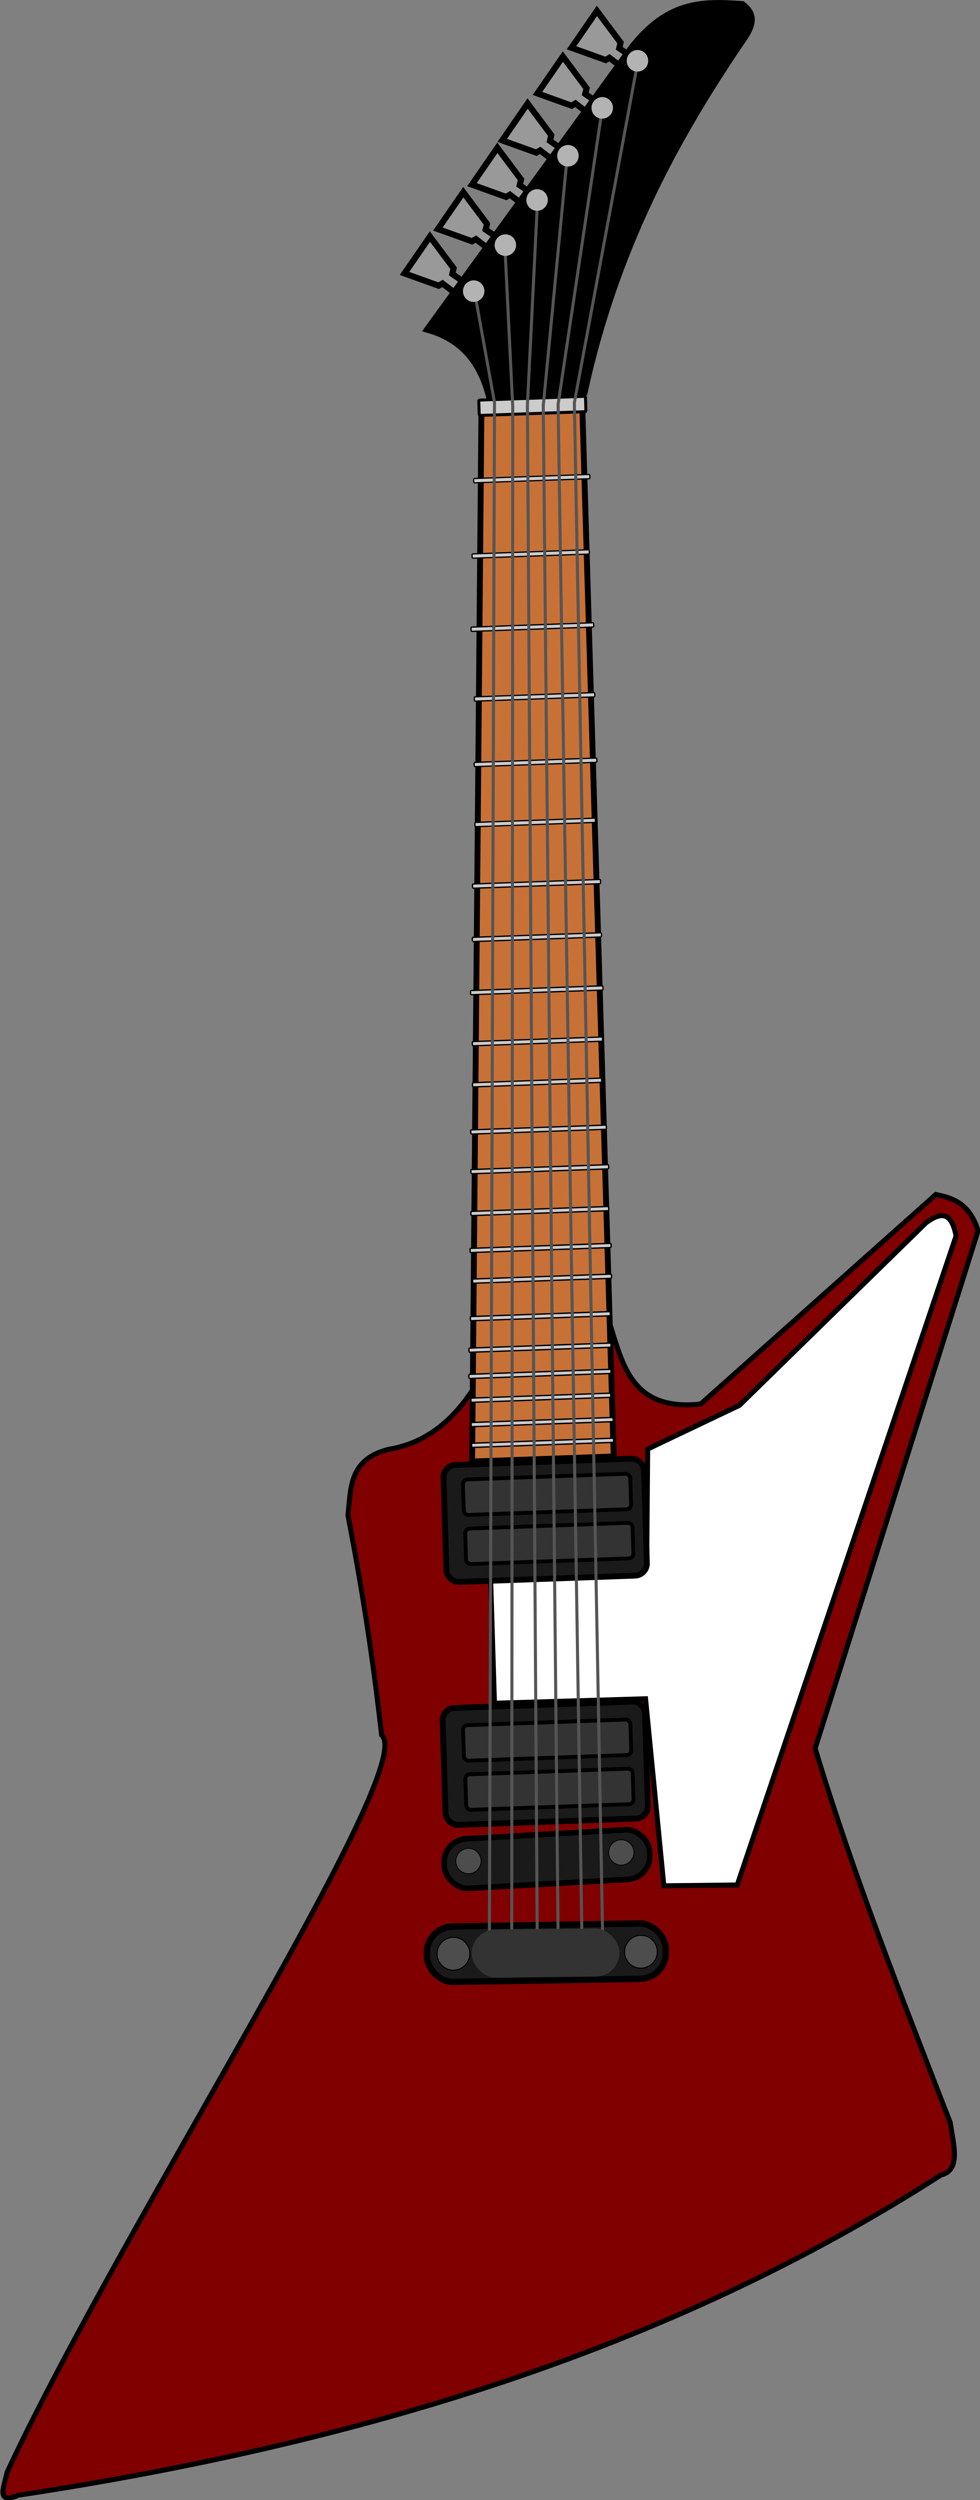 <?xml version="1.0" encoding="UTF-8" standalone="no"?>
<!-- Created with Inkscape (http://www.inkscape.org/) -->
<svg
   xmlns:dc="http://purl.org/dc/elements/1.1/"
   xmlns:cc="http://web.resource.org/cc/"
   xmlns:rdf="http://www.w3.org/1999/02/22-rdf-syntax-ns#"
   xmlns:svg="http://www.w3.org/2000/svg"
   xmlns="http://www.w3.org/2000/svg"
   xmlns:sodipodi="http://sodipodi.sourceforge.net/DTD/sodipodi-0.dtd"
   xmlns:inkscape="http://www.inkscape.org/namespaces/inkscape"
   width="337.356"
   height="860.127"
   id="svg13084"
   sodipodi:version="0.32"
   inkscape:version="0.45.1"
   sodipodi:docbase="E:\Rok\Inked\Guitars"
   sodipodi:docname="Gibson Xplorer.svg"
   inkscape:output_extension="org.inkscape.output.svg.inkscape"
   version="1.0">
  <rect width="100%" height="100%" fill="#808080" stroke="none"/>
  <defs
     id="defs13086" />
  <sodipodi:namedview
     id="base"
     pagecolor="#ffffff"
     bordercolor="#666666"
     borderopacity="1.0"
     gridtolerance="10000"
     guidetolerance="10"
     objecttolerance="10"
     inkscape:pageopacity="0.0"
     inkscape:pageshadow="2"
     inkscape:zoom="0.35"
     inkscape:cx="344.47932"
     inkscape:cy="515.5748"
     inkscape:document-units="px"
     inkscape:current-layer="layer1"
     inkscape:window-width="744"
     inkscape:window-height="573"
     inkscape:window-x="250"
     inkscape:window-y="210" />
  <g
     inkscape:label="Layer 1"
     inkscape:groupmode="layer"
     id="layer1"
     transform="translate(-144.133,-98.657)">
    <g
       id="g2284"
       transform="matrix(2.37,0,0,2.37,-725.486,-13.255)">
      <g
         transform="translate(-1.964,-0.714)"
         id="g2276">
        <path
           style="fill:#999999;fill-rule:evenodd;stroke:#000000;stroke-width:0.885px;stroke-linecap:butt;stroke-linejoin:miter;stroke-opacity:1"
           d="M 433.158,89.081 L 432.606,89.408 L 427.646,87.627 L 431.338,82.279 L 434.776,86.875 L 434.585,87.707 L 436.4,88.963 L 435.23,90.659 L 433.158,89.081 z "
           id="path10072"
           sodipodi:nodetypes="ccccccccc" />
        <path
           style="fill:#999999;fill-rule:evenodd;stroke:#000000;stroke-width:0.885px;stroke-linecap:butt;stroke-linejoin:miter;stroke-opacity:1"
           d="M 438.006,82.638 L 437.453,82.966 L 432.494,81.185 L 436.186,75.836 L 439.624,80.432 L 439.433,81.264 L 441.248,82.521 L 440.077,84.217 L 438.006,82.638 z "
           id="path10066"
           sodipodi:nodetypes="ccccccccc" />
        <path
           style="fill:#999999;fill-rule:evenodd;stroke:#000000;stroke-width:0.885px;stroke-linecap:butt;stroke-linejoin:miter;stroke-opacity:1"
           d="M 442.953,76.193 L 442.401,76.521 L 437.441,74.74 L 441.133,69.391 L 444.571,73.988 L 444.38,74.82 L 446.195,76.076 L 445.025,77.772 L 442.953,76.193 z "
           id="path10064"
           sodipodi:nodetypes="ccccccccc" />
        <path
           style="fill:#999999;fill-rule:evenodd;stroke:#000000;stroke-width:0.885px;stroke-linecap:butt;stroke-linejoin:miter;stroke-opacity:1"
           d="M 447.349,69.769 L 446.797,70.096 L 441.838,68.315 L 445.53,62.966 L 448.967,67.563 L 448.776,68.395 L 450.592,69.651 L 449.421,71.347 L 447.349,69.769 z "
           id="path10058"
           sodipodi:nodetypes="ccccccccc" />
        <path
           style="fill:#999999;fill-rule:evenodd;stroke:#000000;stroke-width:0.885px;stroke-linecap:butt;stroke-linejoin:miter;stroke-opacity:1"
           d="M 452.469,62.949 L 451.917,63.277 L 446.957,61.496 L 450.649,56.147 L 454.087,60.744 L 453.896,61.576 L 455.711,62.832 L 454.541,64.528 L 452.469,62.949 z "
           id="path10060"
           sodipodi:nodetypes="ccccccccc" />
        <path
           style="fill:#999999;fill-rule:evenodd;stroke:#000000;stroke-width:0.885px;stroke-linecap:butt;stroke-linejoin:miter;stroke-opacity:1"
           d="M 457.41,56.321 L 456.858,56.648 L 451.899,54.868 L 455.591,49.519 L 459.028,54.115 L 458.838,54.947 L 460.653,56.203 L 459.482,57.899 L 457.41,56.321 z "
           id="path10062"
           sodipodi:nodetypes="ccccccccc" />
      </g>
      <path
         sodipodi:nodetypes="cccccccccccccc"
         id="path10052"
         d="M 436.366,247.763 C 433.308,252.813 429.36,256.615 423.413,257.61 C 417.576,259.04 417.902,263.298 417.471,267.208 C 419.995,280.274 421.336,290.122 422.358,299.103 C 427.832,303.706 384.82,369.934 367.961,406.112 C 367.569,408.068 366.186,410.912 369.624,409.442 C 417.914,402.118 463.504,388.707 503.619,362.953 C 506.525,362.261 505.431,358.576 504.943,355.345 C 498.014,337.453 490.939,319.64 485.325,301.031 L 508.994,225.882 C 507.75,221.916 505.353,221.129 502.853,220.626 L 468.701,251.043 C 458.966,252.095 457.491,245.756 455.615,239.777 L 436.366,247.763 z "
         style="fill:#800000;fill-rule:evenodd;stroke:#000000;stroke-width:0.729px;stroke-linecap:butt;stroke-linejoin:miter;stroke-opacity:1" />
      <path
         sodipodi:nodetypes="ccccccc"
         id="path10054"
         d="M 437.958,105.105 C 436.488,98.94 433.072,96.275 428.826,95.106 L 457.913,54.986 C 463.509,47.195 468.857,47.33 474.784,47.748 C 476.864,49.272 476.296,50.89 475.299,52.523 C 465.213,67.226 456.44,83.385 451.901,104.24 L 437.958,105.105 z "
         style="fill:#000000;fill-rule:evenodd;stroke:#000000;stroke-width:0.729px;stroke-linecap:butt;stroke-linejoin:miter;stroke-opacity:1" />
      <path
         sodipodi:nodetypes="ccccccccccc"
         id="path10056"
         d="M 501.446,224.717 L 474.322,251.234 L 461.001,257.575 L 460.86,274.005 L 438.143,274.945 L 438.748,294.478 L 460.693,293.826 L 463.353,320.977 L 474.008,320.858 L 505.795,226.648 C 505.083,222.832 503.368,223.329 501.446,224.717 z "
         style="fill:#ffffff;fill-rule:evenodd;stroke:#000000;stroke-width:0.729px;stroke-linecap:butt;stroke-linejoin:miter;stroke-opacity:1" />
      <path
         sodipodi:nodetypes="ccccc"
         id="path10068"
         d="M 436.855,106.726 L 435.506,259.384 L 456.07,258.651 L 451.515,106.573 L 436.855,106.726 z "
         style="fill:#c87137;fill-rule:evenodd;stroke:#000000;stroke-width:0.85px;stroke-linecap:butt;stroke-linejoin:miter;stroke-opacity:1" />
      <rect
         transform="matrix(0.999,-3.5602282e-2,3.0938021e-2,1,0,0)"
         ry="0.133"
         y="271.951"
         x="427.43"
         height="0.61"
         width="20.66"
         id="rect10070"
         style="fill:#cccccc;fill-opacity:1;fill-rule:evenodd;stroke:#000000;stroke-width:0.2;stroke-miterlimit:4;stroke-dasharray:none;stroke-opacity:1" />
      <rect
         transform="matrix(0.999,-3.5602282e-2,3.0938021e-2,1,0,0)"
         ry="1.756"
         y="275.016"
         x="423.208"
         height="16.979"
         width="29.151"
         id="rect10074"
         style="fill:#1a1a1a;fill-opacity:1;fill-rule:evenodd;stroke:#000000;stroke-width:0.847;stroke-miterlimit:4;stroke-dasharray:none;stroke-opacity:1" />
      <rect
         transform="matrix(0.999,-3.5602282e-2,3.0938021e-2,1,0,0)"
         ry="0.678"
         y="284.309"
         x="426.116"
         height="5.155"
         width="24.328"
         id="rect10076"
         style="fill:#333333;fill-opacity:1;fill-rule:evenodd;stroke:#000000;stroke-width:0.555;stroke-miterlimit:4;stroke-dasharray:none;stroke-opacity:1" />
      <rect
         transform="matrix(0.999,-3.5602282e-2,3.0938021e-2,1,0,0)"
         ry="0.678"
         y="277.174"
         x="426.001"
         height="5.155"
         width="24.328"
         id="rect10078"
         style="fill:#333333;fill-opacity:1;fill-rule:evenodd;stroke:#000000;stroke-width:0.555;stroke-miterlimit:4;stroke-dasharray:none;stroke-opacity:1" />
      <rect
         transform="matrix(0.999,-3.5602282e-2,3.0938021e-2,1,0,0)"
         ry="0.133"
         y="268.942"
         x="427.456"
         height="0.61"
         width="20.66"
         id="rect10080"
         style="fill:#cccccc;fill-opacity:1;fill-rule:evenodd;stroke:#000000;stroke-width:0.2;stroke-miterlimit:4;stroke-dasharray:none;stroke-opacity:1" />
      <rect
         transform="matrix(0.999,-3.5602282e-2,3.0938021e-2,1,0,0)"
         ry="0.133"
         y="265.405"
         x="427.534"
         height="0.612"
         width="20.345"
         id="rect10082"
         style="fill:#cccccc;fill-opacity:1;fill-rule:evenodd;stroke:#000000;stroke-width:0.199;stroke-miterlimit:4;stroke-dasharray:none;stroke-opacity:1" />
      <rect
         transform="matrix(0.999,-3.5602282e-2,3.0938021e-2,1,0,0)"
         ry="0.133"
         y="261.945"
         x="427.35"
         height="0.61"
         width="20.66"
         id="rect10084"
         style="fill:#cccccc;fill-opacity:1;fill-rule:evenodd;stroke:#000000;stroke-width:0.2;stroke-miterlimit:4;stroke-dasharray:none;stroke-opacity:1" />
      <rect
         transform="matrix(0.999,-3.5602282e-2,3.0938021e-2,1,0,0)"
         ry="0.133"
         y="258.143"
         x="427.481"
         height="0.61"
         width="20.66"
         id="rect10086"
         style="fill:#cccccc;fill-opacity:1;fill-rule:evenodd;stroke:#000000;stroke-width:0.2;stroke-miterlimit:4;stroke-dasharray:none;stroke-opacity:1" />
      <rect
         transform="matrix(0.999,-3.5602282e-2,3.0938021e-2,1,0,0)"
         ry="0.133"
         y="253.577"
         x="427.823"
         height="0.612"
         width="20.345"
         id="rect10088"
         style="fill:#cccccc;fill-opacity:1;fill-rule:evenodd;stroke:#000000;stroke-width:0.199;stroke-miterlimit:4;stroke-dasharray:none;stroke-opacity:1" />
      <rect
         transform="matrix(0.999,-3.5602282e-2,3.0938021e-2,1,0,0)"
         ry="0.133"
         y="248.147"
         x="428.321"
         height="0.612"
         width="20.188"
         id="rect10090"
         style="fill:#cccccc;fill-opacity:1;fill-rule:evenodd;stroke:#000000;stroke-width:0.198;stroke-miterlimit:4;stroke-dasharray:none;stroke-opacity:1" />
      <rect
         transform="matrix(0.999,-3.5602282e-2,3.0938021e-2,1,0,0)"
         ry="0.133"
         y="243.686"
         x="428.085"
         height="0.611"
         width="20.502"
         id="rect10092"
         style="fill:#cccccc;fill-opacity:1;fill-rule:evenodd;stroke:#000000;stroke-width:0.199;stroke-miterlimit:4;stroke-dasharray:none;stroke-opacity:1" />
      <rect
         transform="matrix(0.999,-3.5602282e-2,3.0938021e-2,1,0,0)"
         ry="0.133"
         y="238.329"
         x="428.374"
         height="0.613"
         width="20.031"
         id="rect10094"
         style="fill:#cccccc;fill-opacity:1;fill-rule:evenodd;stroke:#000000;stroke-width:0.197;stroke-miterlimit:4;stroke-dasharray:none;stroke-opacity:1" />
      <rect
         transform="matrix(0.999,-3.5602282e-2,3.0938021e-2,1,0,0)"
         ry="0.133"
         y="232.262"
         x="428.558"
         height="0.613"
         width="20.031"
         id="rect10096"
         style="fill:#cccccc;fill-opacity:1;fill-rule:evenodd;stroke:#000000;stroke-width:0.197;stroke-miterlimit:4;stroke-dasharray:none;stroke-opacity:1" />
      <rect
         transform="matrix(0.999,-3.5602282e-2,3.0938021e-2,1,0,0)"
         ry="0.134"
         y="226.508"
         x="428.715"
         height="0.614"
         width="19.716"
         id="rect10098"
         style="fill:#cccccc;fill-opacity:1;fill-rule:evenodd;stroke:#000000;stroke-width:0.196;stroke-miterlimit:4;stroke-dasharray:none;stroke-opacity:1" />
      <rect
         transform="matrix(0.999,-3.5602282e-2,3.0938021e-2,1,0,0)"
         ry="0.135"
         y="219.674"
         x="429.186"
         height="0.619"
         width="18.773"
         id="rect10100"
         style="fill:#cccccc;fill-opacity:1;fill-rule:evenodd;stroke:#000000;stroke-width:0.192;stroke-miterlimit:4;stroke-dasharray:none;stroke-opacity:1" />
      <rect
         transform="matrix(0.999,-3.5602282e-2,3.0938021e-2,1,0,0)"
         ry="0.134"
         y="213.711"
         x="429.343"
         height="0.618"
         width="18.93"
         id="rect10102"
         style="fill:#cccccc;fill-opacity:1;fill-rule:evenodd;stroke:#000000;stroke-width:0.192;stroke-miterlimit:4;stroke-dasharray:none;stroke-opacity:1" />
      <rect
         transform="matrix(0.999,-3.5602282e-2,3.0938021e-2,1,0,0)"
         ry="0.134"
         y="206.298"
         x="429.318"
         height="0.616"
         width="19.245"
         id="rect10104"
         style="fill:#cccccc;fill-opacity:1;fill-rule:evenodd;stroke:#000000;stroke-width:0.194;stroke-miterlimit:4;stroke-dasharray:none;stroke-opacity:1" />
      <rect
         transform="matrix(0.999,-3.5602282e-2,3.0938021e-2,1,0,0)"
         ry="0.136"
         y="132.071"
         x="432.069"
         height="0.627"
         width="16.887"
         id="rect10106"
         style="fill:#cccccc;fill-opacity:1;fill-rule:evenodd;stroke:#000000;stroke-width:0.183;stroke-miterlimit:4;stroke-dasharray:none;stroke-opacity:1" />
      <rect
         transform="matrix(0.999,-3.5602282e-2,3.0938021e-2,1,0,0)"
         ry="0.138"
         y="120.728"
         x="433.165"
         height="2.228"
         width="15.512"
         id="rect10108"
         style="fill:#cccccc;fill-opacity:1;fill-rule:evenodd;stroke:#000000;stroke-width:0.431;stroke-miterlimit:4;stroke-dasharray:none;stroke-opacity:1" />
      <rect
         transform="matrix(0.999,-3.5602282e-2,3.0938021e-2,1,0,0)"
         ry="0.136"
         y="153.604"
         x="431.021"
         height="0.623"
         width="17.83"
         id="rect10110"
         style="fill:#cccccc;fill-opacity:1;fill-rule:evenodd;stroke:#000000;stroke-width:0.188;stroke-miterlimit:4;stroke-dasharray:none;stroke-opacity:1" />
      <rect
         transform="matrix(0.999,-3.5602282e-2,3.0938021e-2,1,0,0)"
         ry="0.136"
         y="142.994"
         x="431.493"
         height="0.626"
         width="17.044"
         id="rect10112"
         style="fill:#cccccc;fill-opacity:1;fill-rule:evenodd;stroke:#000000;stroke-width:0.184;stroke-miterlimit:4;stroke-dasharray:none;stroke-opacity:1" />
      <rect
         transform="matrix(0.999,-3.5602282e-2,3.0938021e-2,1,0,0)"
         ry="0.136"
         y="163.736"
         x="431.179"
         height="0.624"
         width="17.516"
         id="rect10114"
         style="fill:#cccccc;fill-opacity:1;fill-rule:evenodd;stroke:#000000;stroke-width:0.186;stroke-miterlimit:4;stroke-dasharray:none;stroke-opacity:1" />
      <rect
         transform="matrix(0.999,-3.5602282e-2,3.0938021e-2,1,0,0)"
         ry="0.136"
         y="173.236"
         x="430.864"
         height="0.623"
         width="17.83"
         id="rect10116"
         style="fill:#cccccc;fill-opacity:1;fill-rule:evenodd;stroke:#000000;stroke-width:0.188;stroke-miterlimit:4;stroke-dasharray:none;stroke-opacity:1" />
      <rect
         transform="matrix(0.999,-3.5602282e-2,3.0938021e-2,1,0,0)"
         ry="0.136"
         y="181.943"
         x="430.705"
         height="0.624"
         width="17.516"
         id="rect10118"
         style="fill:#cccccc;fill-opacity:1;fill-rule:evenodd;stroke:#000000;stroke-width:0.186;stroke-miterlimit:4;stroke-dasharray:none;stroke-opacity:1" />
      <rect
         transform="matrix(0.999,-3.5602282e-2,3.0938021e-2,1,0,0)"
         ry="0.135"
         y="190.86"
         x="430.078"
         height="0.619"
         width="18.616"
         id="rect10120"
         style="fill:#cccccc;fill-opacity:1;fill-rule:evenodd;stroke:#000000;stroke-width:0.191;stroke-miterlimit:4;stroke-dasharray:none;stroke-opacity:1" />
      <rect
         transform="matrix(0.999,-3.5602282e-2,3.0938021e-2,1,0,0)"
         ry="0.135"
         y="198.593"
         x="429.816"
         height="0.619"
         width="18.773"
         id="rect10122"
         style="fill:#cccccc;fill-opacity:1;fill-rule:evenodd;stroke:#000000;stroke-width:0.192;stroke-miterlimit:4;stroke-dasharray:none;stroke-opacity:1" />
      <rect
         transform="matrix(0.999,-3.5602282e-2,3.0938021e-2,1,0,0)"
         ry="1.755"
         y="310.248"
         x="421.99"
         height="16.975"
         width="29.423"
         id="rect10124"
         style="fill:#1a1a1a;fill-opacity:1;fill-rule:evenodd;stroke:#000000;stroke-width:0.851;stroke-miterlimit:4;stroke-dasharray:none;stroke-opacity:1" />
      <rect
         transform="matrix(0.999,-3.5602282e-2,3.0938021e-2,1,0,0)"
         ry="0.678"
         y="319.95"
         x="425.028"
         height="5.155"
         width="24.328"
         id="rect10126"
         style="fill:#333333;fill-opacity:1;fill-rule:evenodd;stroke:#000000;stroke-width:0.555;stroke-miterlimit:4;stroke-dasharray:none;stroke-opacity:1" />
      <rect
         transform="matrix(0.999,-3.5602282e-2,3.0938021e-2,1,0,0)"
         ry="0.678"
         y="312.815"
         x="424.914"
         height="5.155"
         width="24.328"
         id="rect10128"
         style="fill:#333333;fill-opacity:1;fill-rule:evenodd;stroke:#000000;stroke-width:0.555;stroke-miterlimit:4;stroke-dasharray:none;stroke-opacity:1" />
      <rect
         transform="matrix(1,-1.6238559e-2,1.1684093e-2,1,0,0)"
         ry="3.773"
         y="333.851"
         x="424.99"
         height="8.041"
         width="34.696"
         id="rect10130"
         style="fill:#1a1a1a;fill-opacity:1;fill-rule:evenodd;stroke:#000000;stroke-width:0.92;stroke-miterlimit:4;stroke-dasharray:none;stroke-opacity:1" />
      <path
         transform="matrix(0.762,-1.2368595e-2,8.9263615e-3,0.764,177.827,52.555)"
         d="M 333.393 369.594 A 3.125 3.125 0 1 1  327.143,369.594 A 3.125 3.125 0 1 1  333.393 369.594 z"
         sodipodi:ry="3.125"
         sodipodi:rx="3.125"
         sodipodi:cy="369.59433"
         sodipodi:cx="330.26785"
         id="path10132"
         style="fill:#4d4d4d;fill-opacity:1;fill-rule:evenodd;stroke:#000000;stroke-width:0.2;stroke-miterlimit:4;stroke-dasharray:none;stroke-opacity:1"
         sodipodi:type="arc" />
      <path
         transform="matrix(0.762,-1.2368595e-2,8.9263615e-3,0.764,205.058,52.271)"
         d="M 333.393 369.594 A 3.125 3.125 0 1 1  327.143,369.594 A 3.125 3.125 0 1 1  333.393 369.594 z"
         sodipodi:ry="3.125"
         sodipodi:rx="3.125"
         sodipodi:cy="369.59433"
         sodipodi:cx="330.26785"
         id="path10134"
         style="fill:#4d4d4d;fill-opacity:1;fill-rule:evenodd;stroke:#000000;stroke-width:0.2;stroke-miterlimit:4;stroke-dasharray:none;stroke-opacity:1"
         sodipodi:type="arc" />
      <g
         transform="matrix(0.65,-1.3983828e-3,-1.5102048e-3,0.652,176.28,-22.979)"
         id="g10136">
        <rect
           style="fill:#1a1a1a;fill-opacity:1;fill-rule:evenodd;stroke:#000000;stroke-width:1.241;stroke-miterlimit:4;stroke-dasharray:none;stroke-opacity:1"
           id="rect10138"
           width="45.981"
           height="11.042"
           x="364.837"
           y="538.414"
           ry="5.181"
           transform="matrix(0.999,-5.3899091e-2,5.3899091e-2,0.999,0,0)" />
        <path
           sodipodi:type="arc"
           style="fill:#4d4d4d;fill-opacity:1;fill-rule:evenodd;stroke:#000000;stroke-width:0.2;stroke-miterlimit:4;stroke-dasharray:none;stroke-opacity:1"
           id="path10140"
           sodipodi:cx="330.26785"
           sodipodi:cy="369.59433"
           sodipodi:rx="3.125"
           sodipodi:ry="3.125"
           d="M 333.393 369.594 A 3.125 3.125 0 1 1  327.143,369.594 A 3.125 3.125 0 1 1  333.393 369.594 z"
           transform="matrix(0.904,0,0,0.904,100.636,188.774)" />
        <path
           sodipodi:type="arc"
           style="fill:#4d4d4d;fill-opacity:1;fill-rule:evenodd;stroke:#000000;stroke-width:0.2;stroke-miterlimit:4;stroke-dasharray:none;stroke-opacity:1"
           id="path10142"
           sodipodi:cx="330.26785"
           sodipodi:cy="369.59433"
           sodipodi:rx="3.125"
           sodipodi:ry="3.125"
           d="M 333.393 369.594 A 3.125 3.125 0 1 1  327.143,369.594 A 3.125 3.125 0 1 1  333.393 369.594 z"
           transform="matrix(0.904,0,0,0.904,134.779,186.933)" />
      </g>
      <path
         sodipodi:nodetypes="ccc"
         id="path10144"
         d="M 435.769,89.102 L 438.752,105.652 L 438.013,327.797"
         style="fill:none;fill-rule:evenodd;stroke:#555555;stroke-width:0.444;stroke-linecap:butt;stroke-linejoin:miter;stroke-miterlimit:4;stroke-dasharray:none;stroke-opacity:1" />
      <path
         sodipodi:nodetypes="ccc"
         id="path10146"
         d="M 440.244,82.629 L 441.405,106.297 L 441.258,327.449"
         style="fill:none;fill-rule:evenodd;stroke:#555555;stroke-width:0.444;stroke-linecap:butt;stroke-linejoin:miter;stroke-miterlimit:4;stroke-dasharray:none;stroke-opacity:1" />
      <path
         sodipodi:nodetypes="ccc"
         id="path10148"
         d="M 445.017,76.054 L 443.533,106.011 L 444.955,327.429"
         style="fill:none;fill-rule:evenodd;stroke:#555555;stroke-width:0.444;stroke-linecap:butt;stroke-linejoin:miter;stroke-miterlimit:4;stroke-dasharray:none;stroke-opacity:1" />
      <path
         sodipodi:nodetypes="ccc"
         id="path10150"
         d="M 449.328,69.809 L 445.834,106.151 L 447.983,327.647"
         style="fill:none;fill-rule:evenodd;stroke:#555555;stroke-width:0.444;stroke-linecap:butt;stroke-linejoin:miter;stroke-miterlimit:4;stroke-dasharray:none;stroke-opacity:1" />
      <path
         sodipodi:nodetypes="ccc"
         id="path10152"
         d="M 454.477,62.503 L 447.992,105.92 L 451.437,327.273"
         style="fill:none;fill-rule:evenodd;stroke:#555555;stroke-width:0.444;stroke-linecap:butt;stroke-linejoin:miter;stroke-miterlimit:4;stroke-dasharray:none;stroke-opacity:1" />
      <path
         sodipodi:nodetypes="ccc"
         id="path10154"
         d="M 459.629,55.867 L 450.354,105.677 L 454.447,327.566"
         style="fill:none;fill-opacity:1;fill-rule:evenodd;stroke:#555555;stroke-width:0.444;stroke-linecap:butt;stroke-linejoin:miter;stroke-miterlimit:4;stroke-dasharray:none;stroke-opacity:1" />
      <rect
         transform="matrix(1,-1.0182088e-2,1.6270951e-2,1,0,0)"
         ry="3.486"
         y="331.75"
         x="429.984"
         height="6.971"
         width="21.453"
         id="rect10156"
         style="fill:#333333;fill-opacity:1;fill-rule:evenodd;stroke:none;stroke-width:0.5;stroke-miterlimit:4;stroke-dasharray:none;stroke-opacity:1" />
      <path
         transform="matrix(0.459,-1.6358628e-2,1.4255528e-2,0.461,317.148,-1.163)"
         d="M 255.357 205.576 A 3.393 3.393 0 1 1  248.571,205.576 A 3.393 3.393 0 1 1  255.357 205.576 z"
         sodipodi:ry="3.3928571"
         sodipodi:rx="3.3928571"
         sodipodi:cy="205.57646"
         sodipodi:cx="251.96428"
         id="path10158"
         style="fill:#b3b3b3;stroke:none;stroke-width:3.981;stroke-linejoin:round;stroke-miterlimit:4;stroke-dasharray:none;stroke-opacity:1"
         sodipodi:type="arc" />
      <path
         transform="matrix(0.459,-1.6358628e-2,1.4255528e-2,0.461,321.75,-7.845)"
         d="M 255.357 205.576 A 3.393 3.393 0 1 1  248.571,205.576 A 3.393 3.393 0 1 1  255.357 205.576 z"
         sodipodi:ry="3.3928571"
         sodipodi:rx="3.3928571"
         sodipodi:cy="205.57646"
         sodipodi:cx="251.96428"
         id="path10160"
         style="fill:#b3b3b3;stroke:none;stroke-width:3.981;stroke-linejoin:round;stroke-miterlimit:4;stroke-dasharray:none;stroke-opacity:1"
         sodipodi:type="arc" />
      <path
         transform="matrix(0.459,-1.6358628e-2,1.4255528e-2,0.461,326.357,-14.397)"
         d="M 255.357 205.576 A 3.393 3.393 0 1 1  248.571,205.576 A 3.393 3.393 0 1 1  255.357 205.576 z"
         sodipodi:ry="3.3928571"
         sodipodi:rx="3.3928571"
         sodipodi:cy="205.57646"
         sodipodi:cx="251.96428"
         id="path10162"
         style="fill:#b3b3b3;stroke:none;stroke-width:3.981;stroke-linejoin:round;stroke-miterlimit:4;stroke-dasharray:none;stroke-opacity:1"
         sodipodi:type="arc" />
      <path
         transform="matrix(0.459,-1.6358628e-2,1.4255528e-2,0.461,330.837,-20.814)"
         d="M 255.357 205.576 A 3.393 3.393 0 1 1  248.571,205.576 A 3.393 3.393 0 1 1  255.357 205.576 z"
         sodipodi:ry="3.3928571"
         sodipodi:rx="3.3928571"
         sodipodi:cy="205.57646"
         sodipodi:cx="251.96428"
         id="path10164"
         style="fill:#b3b3b3;stroke:none;stroke-width:3.981;stroke-linejoin:round;stroke-miterlimit:4;stroke-dasharray:none;stroke-opacity:1"
         sodipodi:type="arc" />
      <path
         transform="matrix(0.459,-1.6358628e-2,1.4255528e-2,0.461,335.821,-27.77)"
         d="M 255.357 205.576 A 3.393 3.393 0 1 1  248.571,205.576 A 3.393 3.393 0 1 1  255.357 205.576 z"
         sodipodi:ry="3.3928571"
         sodipodi:rx="3.3928571"
         sodipodi:cy="205.57646"
         sodipodi:cx="251.96428"
         id="path10166"
         style="fill:#b3b3b3;stroke:none;stroke-width:3.981;stroke-linejoin:round;stroke-miterlimit:4;stroke-dasharray:none;stroke-opacity:1"
         sodipodi:type="arc" />
      <path
         transform="matrix(0.459,-1.6358628e-2,1.4255528e-2,0.461,340.938,-34.601)"
         d="M 255.357 205.576 A 3.393 3.393 0 1 1  248.571,205.576 A 3.393 3.393 0 1 1  255.357 205.576 z"
         sodipodi:ry="3.3928571"
         sodipodi:rx="3.3928571"
         sodipodi:cy="205.57646"
         sodipodi:cx="251.96428"
         id="path10168"
         style="fill:#b3b3b3;stroke:none;stroke-width:3.981;stroke-linejoin:round;stroke-miterlimit:4;stroke-dasharray:none;stroke-opacity:1"
         sodipodi:type="arc" />
    </g>
  </g>
</svg>
